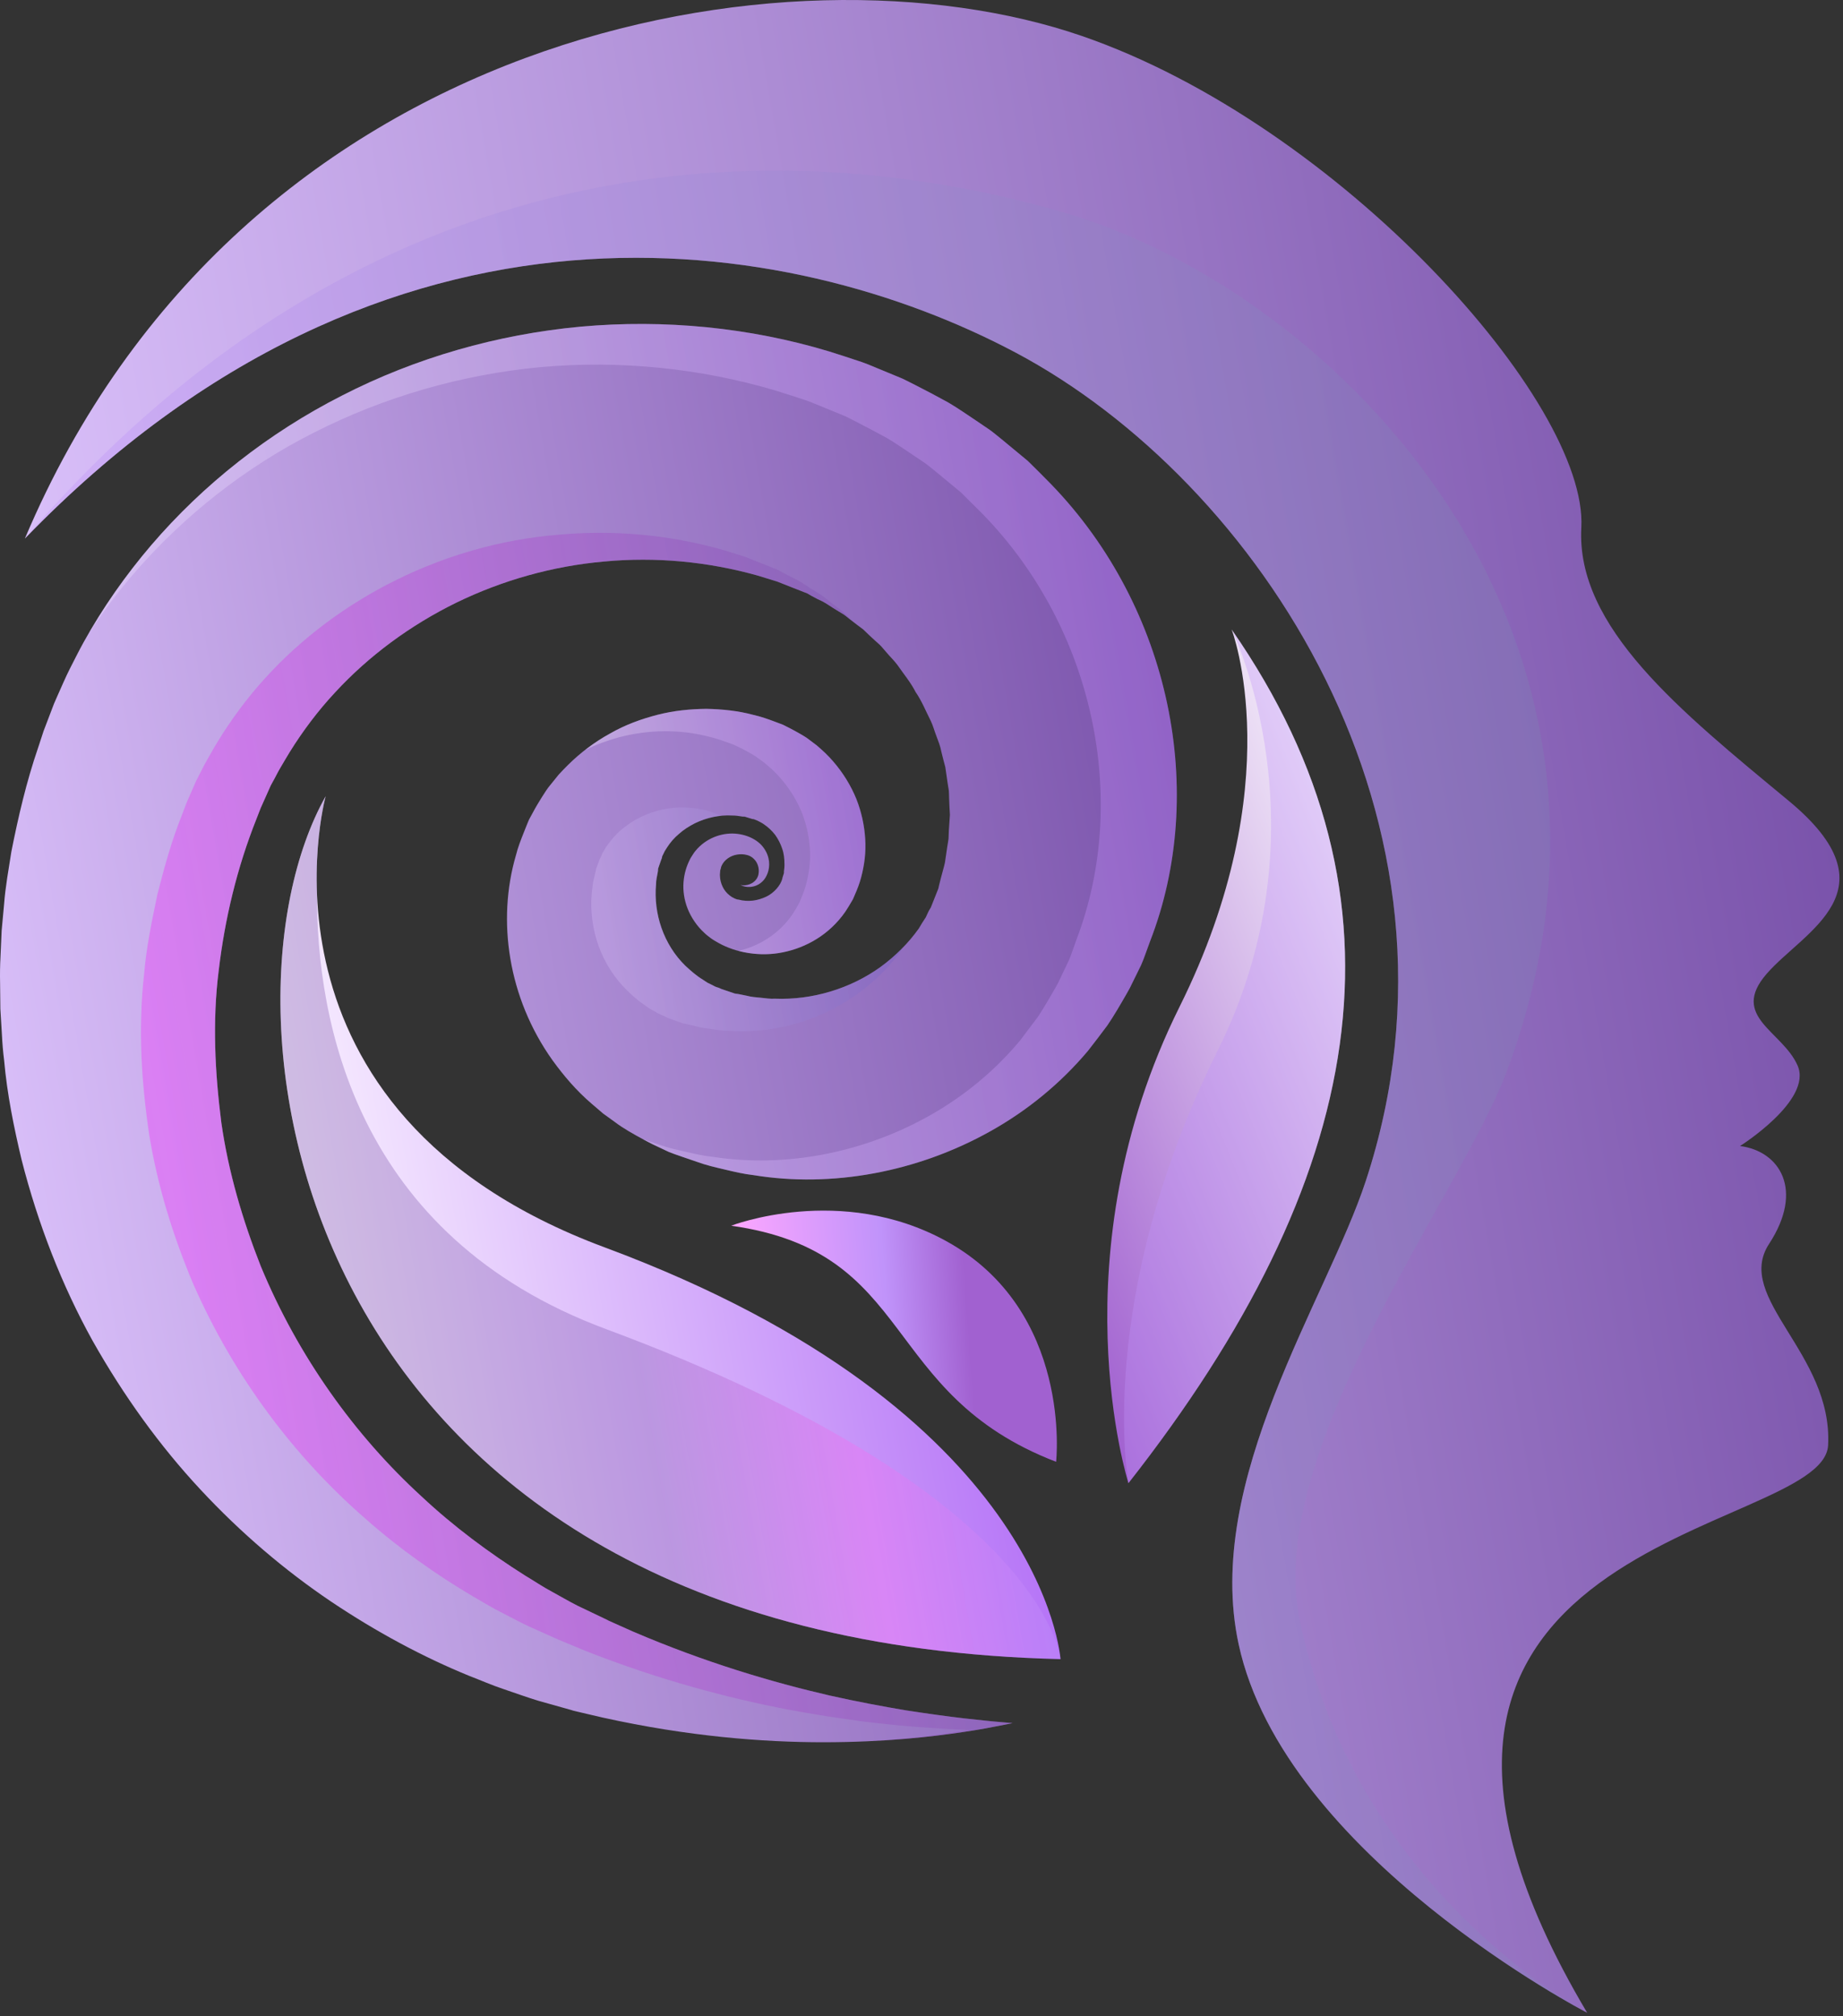 <?xml version="1.0" encoding="UTF-8"?> <svg xmlns="http://www.w3.org/2000/svg" width="234" height="256" viewBox="0 0 234 256" fill="none"><rect x="0" y="0" width="234" height="256" fill="#333333" stroke="none"/><path d="M3.159 68.387C49.114 20.895 100.352 29.609 128.895 44.742C159.596 61.018 188.449 104.165 173.414 149.947C168.462 165.026 152.756 187.943 157.268 208.795C163.079 235.653 201.521 255.59 201.521 255.59C165.294 194.629 231.492 195.194 232.108 183.525C232.724 171.855 220.124 164.817 224.612 157.956C229.1 151.096 225.966 146.17 220.926 145.525C220.926 145.525 230.147 139.721 228.242 135.323C226.337 130.925 219.576 129.106 224.31 123.653C229.044 118.2 240.846 113.071 227.11 101.693C213.374 90.316 200.088 79.662 200.776 67.005C201.641 51.085 170.067 15.853 137.381 4.575C100.32 -8.213 30.553 3.594 3.159 68.387Z" fill="url(#paint0_linear_603_13)"></path><path opacity="0.33" d="M165.036 205.79C160.486 184.231 185.447 151.616 191.229 136.256C212.19 80.565 169.94 37.105 134.92 26.939C102.652 17.572 48.976 15.101 3.159 68.387C49.114 20.895 100.352 29.609 128.895 44.742C159.596 61.018 188.449 104.165 173.414 149.947C168.462 165.026 152.756 187.943 157.268 208.795C162.931 234.968 199.565 254.559 201.431 255.542C199.674 254.61 172.158 239.541 165.036 205.79Z" fill="url(#paint1_linear_603_13)"></path><path d="M128.567 218.807C128.567 218.807 128.034 218.911 127.002 219.115C125.972 219.324 124.442 219.618 122.408 219.922C118.359 220.538 112.352 221.229 104.586 221.236C96.833 221.237 87.309 220.489 76.577 218.113C75.908 217.957 75.234 217.801 74.555 217.643L73.531 217.402L73.016 217.28L72.758 217.217C72.747 217.219 72.386 217.091 72.481 217.129L72.359 217.095C71.057 216.729 69.735 216.357 68.394 215.981C67.018 215.568 65.481 215.008 63.991 214.504C62.454 213.997 61.084 213.384 59.586 212.81C53.721 210.414 47.802 207.243 41.993 203.343C36.197 199.429 30.595 194.68 25.451 189.147C20.298 183.617 15.7 177.246 11.751 170.245C7.858 163.214 4.832 155.464 2.739 147.263C1.763 143.15 0.901 138.937 0.521 134.62C0.384 133.544 0.296 132.462 0.242 131.374C0.177 130.287 0.111 129.195 0.046 128.103C0.034 127.008 0.023 125.91 0.011 124.81C-0.012 123.708 -0 122.604 0.063 121.498C0.111 120.392 0.16 119.282 0.209 118.171C0.311 117.062 0.414 115.952 0.517 114.839C0.682 112.604 1.097 110.392 1.44 108.16C2.318 103.733 3.348 99.279 4.843 94.933L5.38 93.294L5.515 92.884C5.419 93.115 5.72 92.341 5.714 92.356L5.781 92.181L6.047 91.481L6.581 90.079L6.848 89.378L7.245 88.468C7.783 87.271 8.337 85.96 8.897 84.86C9.463 83.763 10.007 82.651 10.609 81.565C13.014 77.218 15.913 73.077 19.21 69.219C25.816 61.51 34.089 54.977 43.425 50.23C52.742 45.446 63.119 42.462 73.727 41.479C84.332 40.523 95.171 41.575 105.253 44.621C106.511 45.004 107.753 45.427 108.999 45.836L109.466 45.991C111.002 46.567 109.997 46.194 110.388 46.343L110.572 46.419L111.308 46.724L112.78 47.332L114.25 47.941L114.617 48.095L115.142 48.353L116.202 48.887C117.613 49.604 119.011 50.345 120.39 51.105C121.689 51.866 122.764 52.638 123.949 53.418L125.678 54.593C126.242 55 126.766 55.455 127.308 55.887L130.505 58.535C131.49 59.496 132.457 60.472 133.418 61.449C148.715 77.239 153.329 100.738 146.018 119.531L145.377 121.291L145.215 121.729C145.073 122.074 145.417 121.268 144.877 122.556L144.797 122.719L144.477 123.371L143.838 124.671L143.519 125.32L143.433 125.492L143.291 125.748L143.004 126.258C142.235 127.594 141.421 129.002 140.596 130.209C139.784 131.303 138.96 132.384 138.126 133.447C134.631 137.603 130.386 141.059 125.735 143.652C116.458 148.846 105.611 150.845 95.678 149.221C94.43 149.081 93.218 148.793 92.013 148.505C90.807 148.225 89.609 147.947 88.465 147.524L86.742 146.936L85.887 146.637L85.674 146.562L84.94 146.286L84.635 146.142L83.419 145.568L82.812 145.282L81.808 144.756C80.47 144.04 79.09 143.26 78.134 142.527L76.573 141.4L75.124 140.158C73.195 138.51 71.574 136.603 70.147 134.632C64.481 126.676 63.096 116.857 65.5 108.627C65.755 107.586 66.152 106.599 66.54 105.62L66.832 104.889L66.979 104.526C67.332 103.665 67.116 104.215 67.213 103.99L67.282 103.864L67.832 102.855L67.98 102.587L68.236 102.148L68.763 101.283C69.118 100.719 69.499 100.113 69.847 99.706L70.925 98.374C71.303 97.949 71.711 97.548 72.106 97.145C73.714 95.552 75.518 94.198 77.451 93.145C79.356 92.046 81.416 91.297 83.474 90.769C85.538 90.236 87.641 90.032 89.691 90.01C91.744 90.053 93.758 90.265 95.651 90.778C96.608 90.995 97.518 91.312 98.407 91.651L99.072 91.9C99.749 92.154 99.325 92.004 99.505 92.075L99.618 92.133L99.845 92.249L100.297 92.479L100.947 92.823C101.468 93.114 102.03 93.425 102.478 93.733L103.688 94.642C104.448 95.293 105.172 95.962 105.796 96.701C107.061 98.16 108.035 99.769 108.718 101.432C109.381 103.105 109.747 104.827 109.849 106.517C109.966 108.207 109.746 109.869 109.334 111.413C109.13 112.19 108.845 112.927 108.529 113.637L108.414 113.904C108.414 113.904 108.211 114.385 108.271 114.224L108.218 114.315L108.006 114.675C107.921 114.827 107.579 115.398 107.323 115.777C105.292 118.692 102.349 120.34 99.376 120.933C96.427 121.537 93.389 120.939 91.275 119.765C90.922 119.566 90.527 119.343 90.247 119.132C89.973 118.92 89.694 118.721 89.454 118.483C88.954 118.031 88.526 117.529 88.17 117.003C87.451 115.955 87.014 114.811 86.848 113.683C86.675 112.557 86.779 111.45 87.067 110.461C87.22 109.938 87.382 109.557 87.656 109.007L87.8 108.772L88.037 108.404C88.212 108.13 88.381 107.955 88.553 107.756C89.988 106.225 91.986 105.68 93.616 105.884C94.433 105.98 95.184 106.243 95.771 106.595C96.515 107.037 96.934 107.545 97.246 108.118C97.851 109.249 97.719 110.41 97.333 111.182C96.953 112.018 96.209 112.438 95.66 112.562C95.09 112.697 94.661 112.61 94.403 112.531C94.142 112.45 94.027 112.378 94.027 112.378C94.001 112.342 94.634 112.603 95.481 112.141C95.882 111.906 96.266 111.474 96.321 110.878C96.402 110.273 96.228 109.559 95.714 109.064C95.487 108.823 95.098 108.616 94.839 108.57C94.415 108.454 93.988 108.448 93.567 108.521C92.729 108.657 91.947 109.199 91.624 109.931C91.592 110.022 91.535 110.127 91.545 110.172C91.538 110.213 91.543 110.201 91.52 110.276L91.443 110.539C91.451 110.665 91.39 110.991 91.41 111.208C91.42 111.69 91.545 112.163 91.749 112.595C91.951 113.028 92.265 113.412 92.64 113.704C92.824 113.852 93.026 113.978 93.24 114.072C93.337 114.131 93.46 114.154 93.562 114.2C93.666 114.237 93.698 114.205 93.752 114.229C95.047 114.571 96.203 114.356 97.257 113.874C98.278 113.397 99.113 112.42 99.333 111.56C99.34 111.46 99.31 111.572 99.424 111.209L99.548 110.813L99.579 110.713C99.669 110.489 99.494 110.904 99.512 110.84L99.525 110.712C99.574 110.373 99.613 110.039 99.6 109.703C99.594 109.037 99.534 108.378 99.306 107.751C99.095 107.125 98.794 106.533 98.408 106.001C98.001 105.478 97.517 105.026 96.983 104.667C96.725 104.477 96.427 104.344 96.15 104.198C95.996 104.144 95.849 104.087 95.708 104.024C95.589 103.992 95.545 104.017 95.478 103.992L95.435 103.975L95.217 103.908L94.73 103.758L94.486 103.682L94.364 103.645C94.465 103.687 93.965 103.498 94.559 103.729L94.242 103.688C93.824 103.621 93.412 103.554 92.99 103.559C91.326 103.46 89.67 103.832 88.215 104.547C87.496 104.92 86.811 105.342 86.225 105.872C85.616 106.368 85.111 106.963 84.702 107.597L84.4 108.071C84.323 108.244 84.242 108.412 84.156 108.576C84.033 108.766 84.071 108.834 84.042 108.924C84.032 108.967 84.019 109.007 84.002 109.045L83.974 109.101L83.886 109.35L83.51 110.428L83.463 110.564C83.524 110.427 83.26 111.061 83.587 110.292L83.558 110.472L83.497 110.831C83.412 111.306 83.294 111.771 83.295 112.255C82.947 116.024 84.258 119.941 87.008 122.628C87.708 123.276 88.415 123.902 89.224 124.394L89.811 124.781L90.449 125.094C90.922 125.386 91.146 125.372 91.379 125.485L91.559 125.575L92.196 125.791L93.475 126.225L93.795 126.334C92.785 125.955 93.579 126.241 93.383 126.162L93.495 126.182L93.941 126.266L94.825 126.446C95.404 126.606 96.009 126.639 96.604 126.698C97.198 126.764 97.787 126.852 98.389 126.816C103.141 127.006 107.972 125.537 111.78 122.799C113.675 121.423 115.322 119.77 116.646 117.919C116.933 117.425 117.233 116.944 117.548 116.473C117.757 116.062 117.846 115.767 118.056 115.441L118.129 115.324L118.167 115.266L118.231 115.109L118.498 114.439L119.032 113.097L119.3 112.424L119.367 112.256C118.881 113.437 119.25 112.512 119.149 112.743L119.21 112.493L119.461 111.499C119.621 110.836 119.838 110.186 119.977 109.52L120.273 107.505C120.322 107.17 120.395 106.838 120.432 106.502L120.47 105.486L120.607 103.464C120.564 102.786 120.531 102.11 120.508 101.434C120.493 101.096 120.497 100.757 120.473 100.42L120.312 99.411C120.202 98.741 120.135 98.065 120.02 97.397C119.84 96.735 119.67 96.075 119.51 95.413C119.39 94.742 119.13 94.102 118.889 93.459C118.634 92.822 118.474 92.154 118.171 91.534C117.548 90.302 117.042 89.022 116.251 87.874C115.624 86.642 114.721 85.571 113.937 84.432C113.527 83.874 113.009 83.394 112.566 82.861L111.884 82.073C111.652 81.815 111.369 81.601 111.118 81.361C110.603 80.89 110.092 80.417 109.598 79.927C109.033 79.51 108.476 79.087 107.927 78.655C107.648 78.445 107.391 78.207 107.098 78.014L106.196 77.466C105.611 77.119 104.98 76.663 104.453 76.381C103.963 76.163 103.49 75.926 103.029 75.663L102.685 75.462L102.506 75.356L102.135 75.212L100.653 74.629L99.171 74.044L98.43 73.752L98.245 73.678C98.512 73.778 97.386 73.351 98.796 73.883L98.502 73.795L96.153 73.074C89.849 71.314 83.238 70.69 76.714 71.303C70.19 71.875 63.77 73.686 57.926 76.534C52.088 79.398 46.827 83.281 42.531 87.941C40.368 90.261 38.474 92.79 36.815 95.448C36.396 96.111 36.021 96.797 35.613 97.468C35.214 98.142 34.973 98.68 34.627 99.285L34.38 99.736L34.074 100.423L33.462 101.794L33.156 102.479L33.08 102.65C33.023 102.784 33.289 102.125 33.15 102.472L33.036 102.767L32.579 103.944C30.082 110.208 28.544 116.703 27.773 123.204C26.947 129.714 27.296 136.221 28.101 142.556C29.007 148.892 30.823 154.981 33.1 160.766C37.858 172.265 45.069 182.279 53.487 189.99C57.656 193.9 62.145 197.205 66.666 200.067C67.8 200.741 68.947 201.522 70.041 202.099C71.168 202.707 72.176 203.32 73.374 203.921C74.624 204.518 75.856 205.107 77.07 205.687L77.184 205.741C77.358 205.809 77.075 205.711 77.144 205.738L77.363 205.835L77.799 206.031L78.667 206.423C79.246 206.681 79.82 206.937 80.39 207.19C89.572 211.127 98.111 213.631 105.302 215.293C108.902 216.101 112.167 216.703 115.031 217.186C117.896 217.628 120.362 217.962 122.366 218.196C124.364 218.409 125.923 218.591 126.973 218.668C128.026 218.759 128.567 218.807 128.567 218.807Z" fill="url(#paint2_linear_603_13)"></path><g opacity="0.33"><path d="M99.075 91.899L98.41 91.65C97.521 91.311 96.611 90.994 95.654 90.777C93.762 90.264 91.747 90.052 89.694 90.009C87.644 90.03 85.541 90.234 83.477 90.768C81.419 91.296 79.359 92.046 77.454 93.145C76.348 93.748 75.289 94.459 74.28 95.247C75.679 94.544 77.148 94.015 78.623 93.615C82.377 92.631 86.254 92.615 89.742 93.481C90.622 93.667 91.461 93.949 92.283 94.248L92.898 94.468C93.393 94.653 93.101 94.551 93.241 94.606L93.356 94.66L93.585 94.77L94.042 94.989L94.285 95.107L94.636 95.295C95.092 95.548 95.58 95.811 95.982 96.079L97.083 96.883C97.774 97.461 98.437 98.054 99.008 98.715C100.169 100.016 101.072 101.461 101.716 102.961C102.339 104.471 102.697 106.032 102.813 107.57C102.946 109.109 102.765 110.628 102.413 112.045C102.24 112.76 101.99 113.438 101.713 114.096L101.613 114.343C101.61 114.356 101.461 114.706 101.5 114.6L101.45 114.692L101.251 115.057C101.161 115.238 100.873 115.711 100.652 116.052C98.929 118.6 96.384 120.13 93.768 120.743C95.489 121.201 97.45 121.327 99.379 120.931C102.352 120.338 105.294 118.69 107.326 115.775C107.582 115.396 107.924 114.824 108.009 114.673L108.221 114.313L108.274 114.222C108.213 114.383 108.417 113.902 108.417 113.902L108.532 113.636C108.848 112.925 109.133 112.188 109.337 111.411C109.749 109.867 109.969 108.205 109.852 106.515C109.751 104.825 109.384 103.103 108.721 101.43C108.038 99.767 107.064 98.157 105.799 96.699C105.175 95.96 104.451 95.291 103.691 94.64L102.481 93.731C102.032 93.423 101.47 93.112 100.95 92.821L100.3 92.477L99.848 92.247L99.621 92.131L99.508 92.073C99.328 92.002 99.752 92.152 99.075 91.899Z" fill="url(#paint3_linear_603_13)"></path><path d="M122.37 218.191C120.366 217.957 117.9 217.624 115.035 217.181C112.171 216.698 108.907 216.097 105.306 215.288C98.116 213.626 89.576 211.122 80.394 207.186C79.824 206.932 79.25 206.675 78.671 206.418L77.802 206.028L77.366 205.831L77.147 205.735C77.078 205.707 77.36 205.805 77.187 205.738L77.073 205.683C75.859 205.103 74.627 204.514 73.377 203.917C72.18 203.316 71.171 202.703 70.044 202.095C68.95 201.518 67.803 200.739 66.669 200.063C62.148 197.201 57.659 193.896 53.49 189.986C45.071 182.275 37.861 172.26 33.103 160.762C30.826 154.977 29.011 148.888 28.105 142.552C27.3 136.216 26.951 129.71 27.777 123.2C28.548 116.699 30.086 110.204 32.583 103.94L33.04 102.763L33.092 102.627L33.16 102.476L33.466 101.791L34.078 100.419L34.384 99.732L34.631 99.282C34.977 98.676 35.218 98.139 35.617 97.464C36.024 96.795 36.399 96.108 36.819 95.445C38.478 92.786 40.373 90.257 42.535 87.938C46.831 83.277 52.092 79.395 57.93 76.53C63.774 73.682 70.194 71.871 76.718 71.299C83.242 70.686 89.854 71.31 96.157 73.07L98.506 73.791L98.666 73.839L99.175 74.041L100.657 74.626L102.139 75.208L102.51 75.353L102.689 75.458L103.033 75.66C103.494 75.922 103.967 76.159 104.457 76.377C104.984 76.66 105.616 77.116 106.2 77.462L107.102 78.01C107.395 78.204 107.651 78.442 107.931 78.651C108.101 78.785 108.277 78.913 108.448 79.044L107.075 77.726L105.181 76.261C104.863 76.019 104.568 75.751 104.235 75.528L103.213 74.892C102.541 74.485 101.845 73.985 101.206 73.635C100.587 73.341 99.981 73.033 99.384 72.708L98.937 72.461L98.708 72.334L98.337 72.189L96.857 71.601L95.378 71.01L94.671 70.728L94.475 70.666L91.928 69.87C85.089 67.894 77.861 67.247 70.757 67.914C56.499 69.095 42.889 75.933 33.652 86.127C31.332 88.671 29.304 91.438 27.54 94.339C27.094 95.062 26.696 95.809 26.266 96.541C25.843 97.275 25.558 97.923 25.185 98.614L24.916 99.13L24.615 99.819L24.014 101.194L23.714 101.881L23.656 102.014L23.553 102.288L23.085 103.531C21.763 106.825 20.834 110.216 19.98 113.598C19.265 117.004 18.559 120.407 18.282 123.835C17.525 130.68 17.966 137.499 18.945 144.102C20.021 150.705 22.009 157.031 24.517 162.995C29.713 174.859 37.439 185.047 46.312 192.772C50.715 196.68 55.409 199.966 60.122 202.761C61.308 203.421 62.487 204.178 63.644 204.744C64.822 205.337 65.906 205.943 67.129 206.517C68.392 207.083 69.637 207.641 70.863 208.19C72.031 208.676 73.181 209.153 74.312 209.623C83.715 213.336 92.396 215.589 99.666 217.014C103.306 217.704 106.597 218.197 109.477 218.586C112.358 218.944 114.831 219.174 116.838 219.32C118.841 219.448 120.396 219.568 121.443 219.603C122.489 219.655 123.029 219.682 123.029 219.682C123.029 219.682 122.495 219.765 121.461 219.924C120.428 220.092 118.894 220.323 116.865 220.543C114.994 220.739 112.688 220.957 110.008 221.112C115.192 220.887 119.353 220.381 122.403 219.917C124.437 219.613 125.967 219.32 126.997 219.11C128.029 218.907 128.562 218.803 128.562 218.803C128.562 218.803 128.021 218.754 126.972 218.658C125.928 218.585 124.368 218.404 122.37 218.191Z" fill="url(#paint4_linear_603_13)"></path><path d="M114.19 121.011C114.352 120.755 114.524 120.508 114.689 120.255C114.258 120.703 113.809 121.136 113.337 121.548C113.322 121.561 113.307 121.577 113.292 121.59C112.809 122.01 112.311 122.414 111.789 122.793C107.981 125.532 103.15 127 98.398 126.81C97.796 126.847 97.207 126.759 96.613 126.692C96.018 126.634 95.413 126.601 94.834 126.44L93.95 126.26L93.504 126.176L93.392 126.156C93.588 126.235 92.794 125.949 93.804 126.328L93.484 126.22L92.205 125.786L91.568 125.569L91.388 125.479C91.155 125.366 90.931 125.38 90.458 125.088L89.82 124.775L89.233 124.388C88.424 123.896 87.717 123.271 87.017 122.622C84.267 119.935 82.956 116.019 83.304 112.249C83.303 111.766 83.421 111.301 83.506 110.825L83.567 110.466L83.596 110.286C83.269 111.054 83.532 110.421 83.472 110.558L83.519 110.422L83.895 109.344L83.983 109.095L84.011 109.039C84.028 109.001 84.041 108.961 84.051 108.918C84.079 108.828 84.041 108.761 84.165 108.57C84.226 108.453 84.282 108.331 84.339 108.21C84.332 108.201 84.336 108.189 84.356 108.175C84.373 108.138 84.392 108.103 84.409 108.065L84.711 107.591C85.12 106.958 85.625 106.362 86.234 105.866C86.819 105.337 87.504 104.914 88.223 104.541C88.533 104.388 88.855 104.26 89.182 104.141C89.318 104.091 89.456 104.047 89.595 104.003C89.771 103.949 89.949 103.9 90.128 103.855C90.576 103.74 91.031 103.653 91.495 103.603L91.499 103.602L91.15 103.426C90.984 103.354 90.866 103.331 90.734 103.267L90.64 103.223L90.418 103.146L89.936 102.985L89.694 102.904L89.573 102.864C89.634 102.89 89.266 102.749 89.679 102.911L89.312 102.84C88.827 102.735 88.343 102.631 87.845 102.604C85.877 102.377 83.851 102.69 82.013 103.449C81.103 103.844 80.221 104.313 79.447 104.924C78.649 105.499 77.958 106.203 77.378 106.974C77.24 107.172 77.084 107.356 76.951 107.556L76.588 108.179C76.433 108.4 76.411 108.545 76.336 108.702L76.227 108.929L76.167 109.04L76.071 109.292L75.67 110.36L75.62 110.494C75.658 110.409 75.463 110.874 75.693 110.338L75.647 110.545L75.553 110.957C75.425 111.504 75.267 112.044 75.231 112.607C74.589 117.014 75.911 121.773 79.077 125.213C79.881 126.05 80.719 126.859 81.688 127.516L82.398 128.026L83.168 128.455C83.71 128.81 84.099 128.909 84.49 129.108L84.787 129.261L85.42 129.487L86.69 129.941L87.008 130.055C86.302 129.791 86.885 129.998 86.76 129.946L86.886 129.975L87.39 130.089L88.394 130.328C89.054 130.526 89.743 130.593 90.425 130.684C91.106 130.782 91.784 130.898 92.479 130.887C97.971 131.282 103.662 129.737 108.251 126.648C110.539 125.102 112.557 123.191 114.19 121.011Z" fill="url(#paint5_linear_603_13)"></path><path d="M133.419 61.45C132.458 60.473 131.491 59.496 130.506 58.536L127.309 55.888C126.766 55.457 126.243 55.001 125.679 54.594L123.95 53.419C122.765 52.64 121.69 51.868 120.391 51.106C119.012 50.345 117.614 49.604 116.203 48.888L115.143 48.354L114.618 48.096L114.251 47.942L112.781 47.333L111.309 46.724L110.573 46.419L110.389 46.343C109.998 46.195 111.003 46.567 109.467 45.991L109 45.836C107.754 45.427 106.512 45.003 105.254 44.621C95.171 41.575 84.332 40.523 73.728 41.479C63.121 42.462 52.743 45.446 43.426 50.23C34.09 54.976 25.817 61.51 19.211 69.219C16.219 72.72 13.577 76.463 11.312 80.371C13.041 77.74 14.942 75.199 17.028 72.785C23.316 65.533 31.115 59.324 39.972 54.876C48.804 50.396 58.6 47.562 68.624 46.619C78.649 45.717 88.871 46.748 98.419 49.578C99.61 49.936 100.786 50.335 101.967 50.716L102.409 50.861L103.12 51.133L103.304 51.209L104.042 51.51L105.516 52.112L106.988 52.717L107.355 52.87L107.83 53.108L108.787 53.596C110.061 54.25 111.326 54.92 112.577 55.605C113.765 56.299 114.775 57.028 115.873 57.746L117.481 58.834C118.005 59.211 118.49 59.635 118.994 60.036L121.967 62.491L124.683 65.189C138.982 79.801 143.402 101.667 136.693 119.263L136.108 120.914L135.96 121.325C135.853 121.587 136.095 121.028 135.702 121.965L135.624 122.129L135.311 122.783L134.687 124.089L134.376 124.742C134.336 124.835 134.258 124.979 134.166 125.139L133.909 125.593C133.22 126.785 132.509 128.033 131.773 129.128C131.022 130.124 130.274 131.118 129.527 132.11C126.343 135.936 122.468 139.134 118.211 141.554C109.715 146.397 99.727 148.32 90.535 146.902C89.379 146.787 88.256 146.528 87.139 146.271C86.02 146.022 84.907 145.78 83.844 145.394L82.241 144.864L81.62 144.655C81.684 144.689 81.747 144.724 81.811 144.759L82.815 145.284L83.421 145.571L84.637 146.145L84.942 146.289L85.676 146.565L85.889 146.64L86.744 146.94L88.467 147.528C89.611 147.951 90.809 148.229 92.015 148.509C93.219 148.798 94.432 149.085 95.68 149.224C105.612 150.849 116.459 148.85 125.737 143.656C130.388 141.062 134.633 137.607 138.128 133.451C138.962 132.387 139.786 131.307 140.598 130.213C141.422 129.005 142.237 127.599 143.006 126.262L143.293 125.751L143.435 125.496L143.521 125.324L143.84 124.675L144.479 123.375L144.799 122.723L144.879 122.56C145.419 121.27 145.075 122.077 145.217 121.733L145.379 121.295L146.02 119.535C153.329 100.739 148.716 77.24 133.419 61.45Z" fill="url(#paint6_linear_603_13)"></path></g><path d="M41.349 101.108C25.733 128.9 37.333 208.419 134.646 210.676C134.646 210.676 132.672 179.169 76.781 158.397C30.313 141.128 41.349 101.108 41.349 101.108Z" fill="url(#paint7_linear_603_13)"></path><path opacity="0.33" d="M76.938 168.768C45.052 156.918 40.169 129.473 40.244 113.414C39.962 106.146 41.349 101.108 41.349 101.108C25.733 128.901 37.333 208.419 134.646 210.676C134.646 210.676 132.83 189.54 76.938 168.768Z" fill="url(#paint8_linear_603_13)"></path><path d="M156.381 79.939C180.303 114.379 173.414 149.947 143.274 188.333C143.274 188.333 134.058 159.422 149.769 127.832C163.876 99.471 156.381 79.939 156.381 79.939Z" fill="url(#paint9_linear_603_13)"></path><path opacity="0.33" d="M156.381 79.939C156.381 79.939 168.728 105.012 154.622 133.375C138.91 164.965 143.274 188.334 143.274 188.334C173.414 149.947 180.303 114.378 156.381 79.939Z" fill="url(#paint10_linear_603_13)"></path><path d="M134.092 185.624C111.575 176.966 116.447 158.966 92.836 155.644C92.836 155.644 106.744 150.233 120.124 157.589C136.23 166.443 134.092 185.624 134.092 185.624Z" fill="url(#paint11_linear_603_13)"></path><defs><linearGradient id="paint0_linear_603_13" x1="17.215" y1="148.896" x2="233.58" y2="111.119" gradientUnits="userSpaceOnUse"><stop stop-color="#D9BFF9"></stop><stop offset="1" stop-color="#7A53AB"></stop></linearGradient><linearGradient id="paint1_linear_603_13" x1="18.922" y1="158.669" x2="201.456" y2="126.799" gradientUnits="userSpaceOnUse"><stop stop-color="#C093FA"></stop><stop offset="1" stop-color="#7D82B4"></stop></linearGradient><linearGradient id="paint2_linear_603_13" x1="-0.307" y1="146.243" x2="154.57" y2="119.202" gradientUnits="userSpaceOnUse"><stop stop-color="#D9BFF9"></stop><stop offset="1" stop-color="#7A53AB"></stop></linearGradient><linearGradient id="paint3_linear_603_13" x1="75.985" y1="108.259" x2="109.486" y2="102.41" gradientUnits="userSpaceOnUse"><stop stop-color="#F9F0FF"></stop><stop offset="1" stop-color="#B675F7"></stop></linearGradient><linearGradient id="paint4_linear_603_13" x1="19.344" y1="156.117" x2="119.582" y2="138.616" gradientUnits="userSpaceOnUse"><stop stop-color="#FA18FF"></stop><stop offset="1" stop-color="#7A53AB"></stop></linearGradient><linearGradient id="paint5_linear_603_13" x1="74.962" y1="119.276" x2="113.622" y2="112.526" gradientUnits="userSpaceOnUse"><stop stop-color="#D9BFF9"></stop><stop offset="1" stop-color="#6F5DC0"></stop></linearGradient><linearGradient id="paint6_linear_603_13" x1="13.794" y1="107.634" x2="148.301" y2="84.15" gradientUnits="userSpaceOnUse"><stop stop-color="#F2E8FF"></stop><stop offset="0.336" stop-color="#E6D4FD"></stop><stop offset="1" stop-color="#C082FF"></stop></linearGradient><linearGradient id="paint7_linear_603_13" x1="40.809" y1="163.39" x2="123.906" y2="148.882" gradientUnits="userSpaceOnUse"><stop stop-color="#F9F0FF"></stop><stop offset="1" stop-color="#B675F7"></stop></linearGradient><linearGradient id="paint8_linear_603_13" x1="40.809" y1="163.39" x2="123.866" y2="148.889" gradientUnits="userSpaceOnUse"><stop offset="0.451" stop-color="#7A53AB"></stop><stop offset="0.751" stop-color="#FC69EE"></stop><stop offset="1" stop-color="#C093FA"></stop></linearGradient><linearGradient id="paint9_linear_603_13" x1="176.796" y1="124.088" x2="125.56" y2="145.063" gradientUnits="userSpaceOnUse"><stop stop-color="#F0E6F7"></stop><stop offset="1" stop-color="#A161D0"></stop></linearGradient><linearGradient id="paint10_linear_603_13" x1="134.244" y1="136.612" x2="173.035" y2="129.839" gradientUnits="userSpaceOnUse"><stop offset="1" stop-color="#C093FA"></stop></linearGradient><linearGradient id="paint11_linear_603_13" x1="93.977" y1="171.315" x2="133.19" y2="168.46" gradientUnits="userSpaceOnUse"><stop stop-color="#FDA7FF"></stop><stop offset="0.481" stop-color="#C093FA"></stop><stop offset="0.741" stop-color="#A161D0"></stop><stop offset="1" stop-color="#A161D0"></stop></linearGradient></defs></svg> 